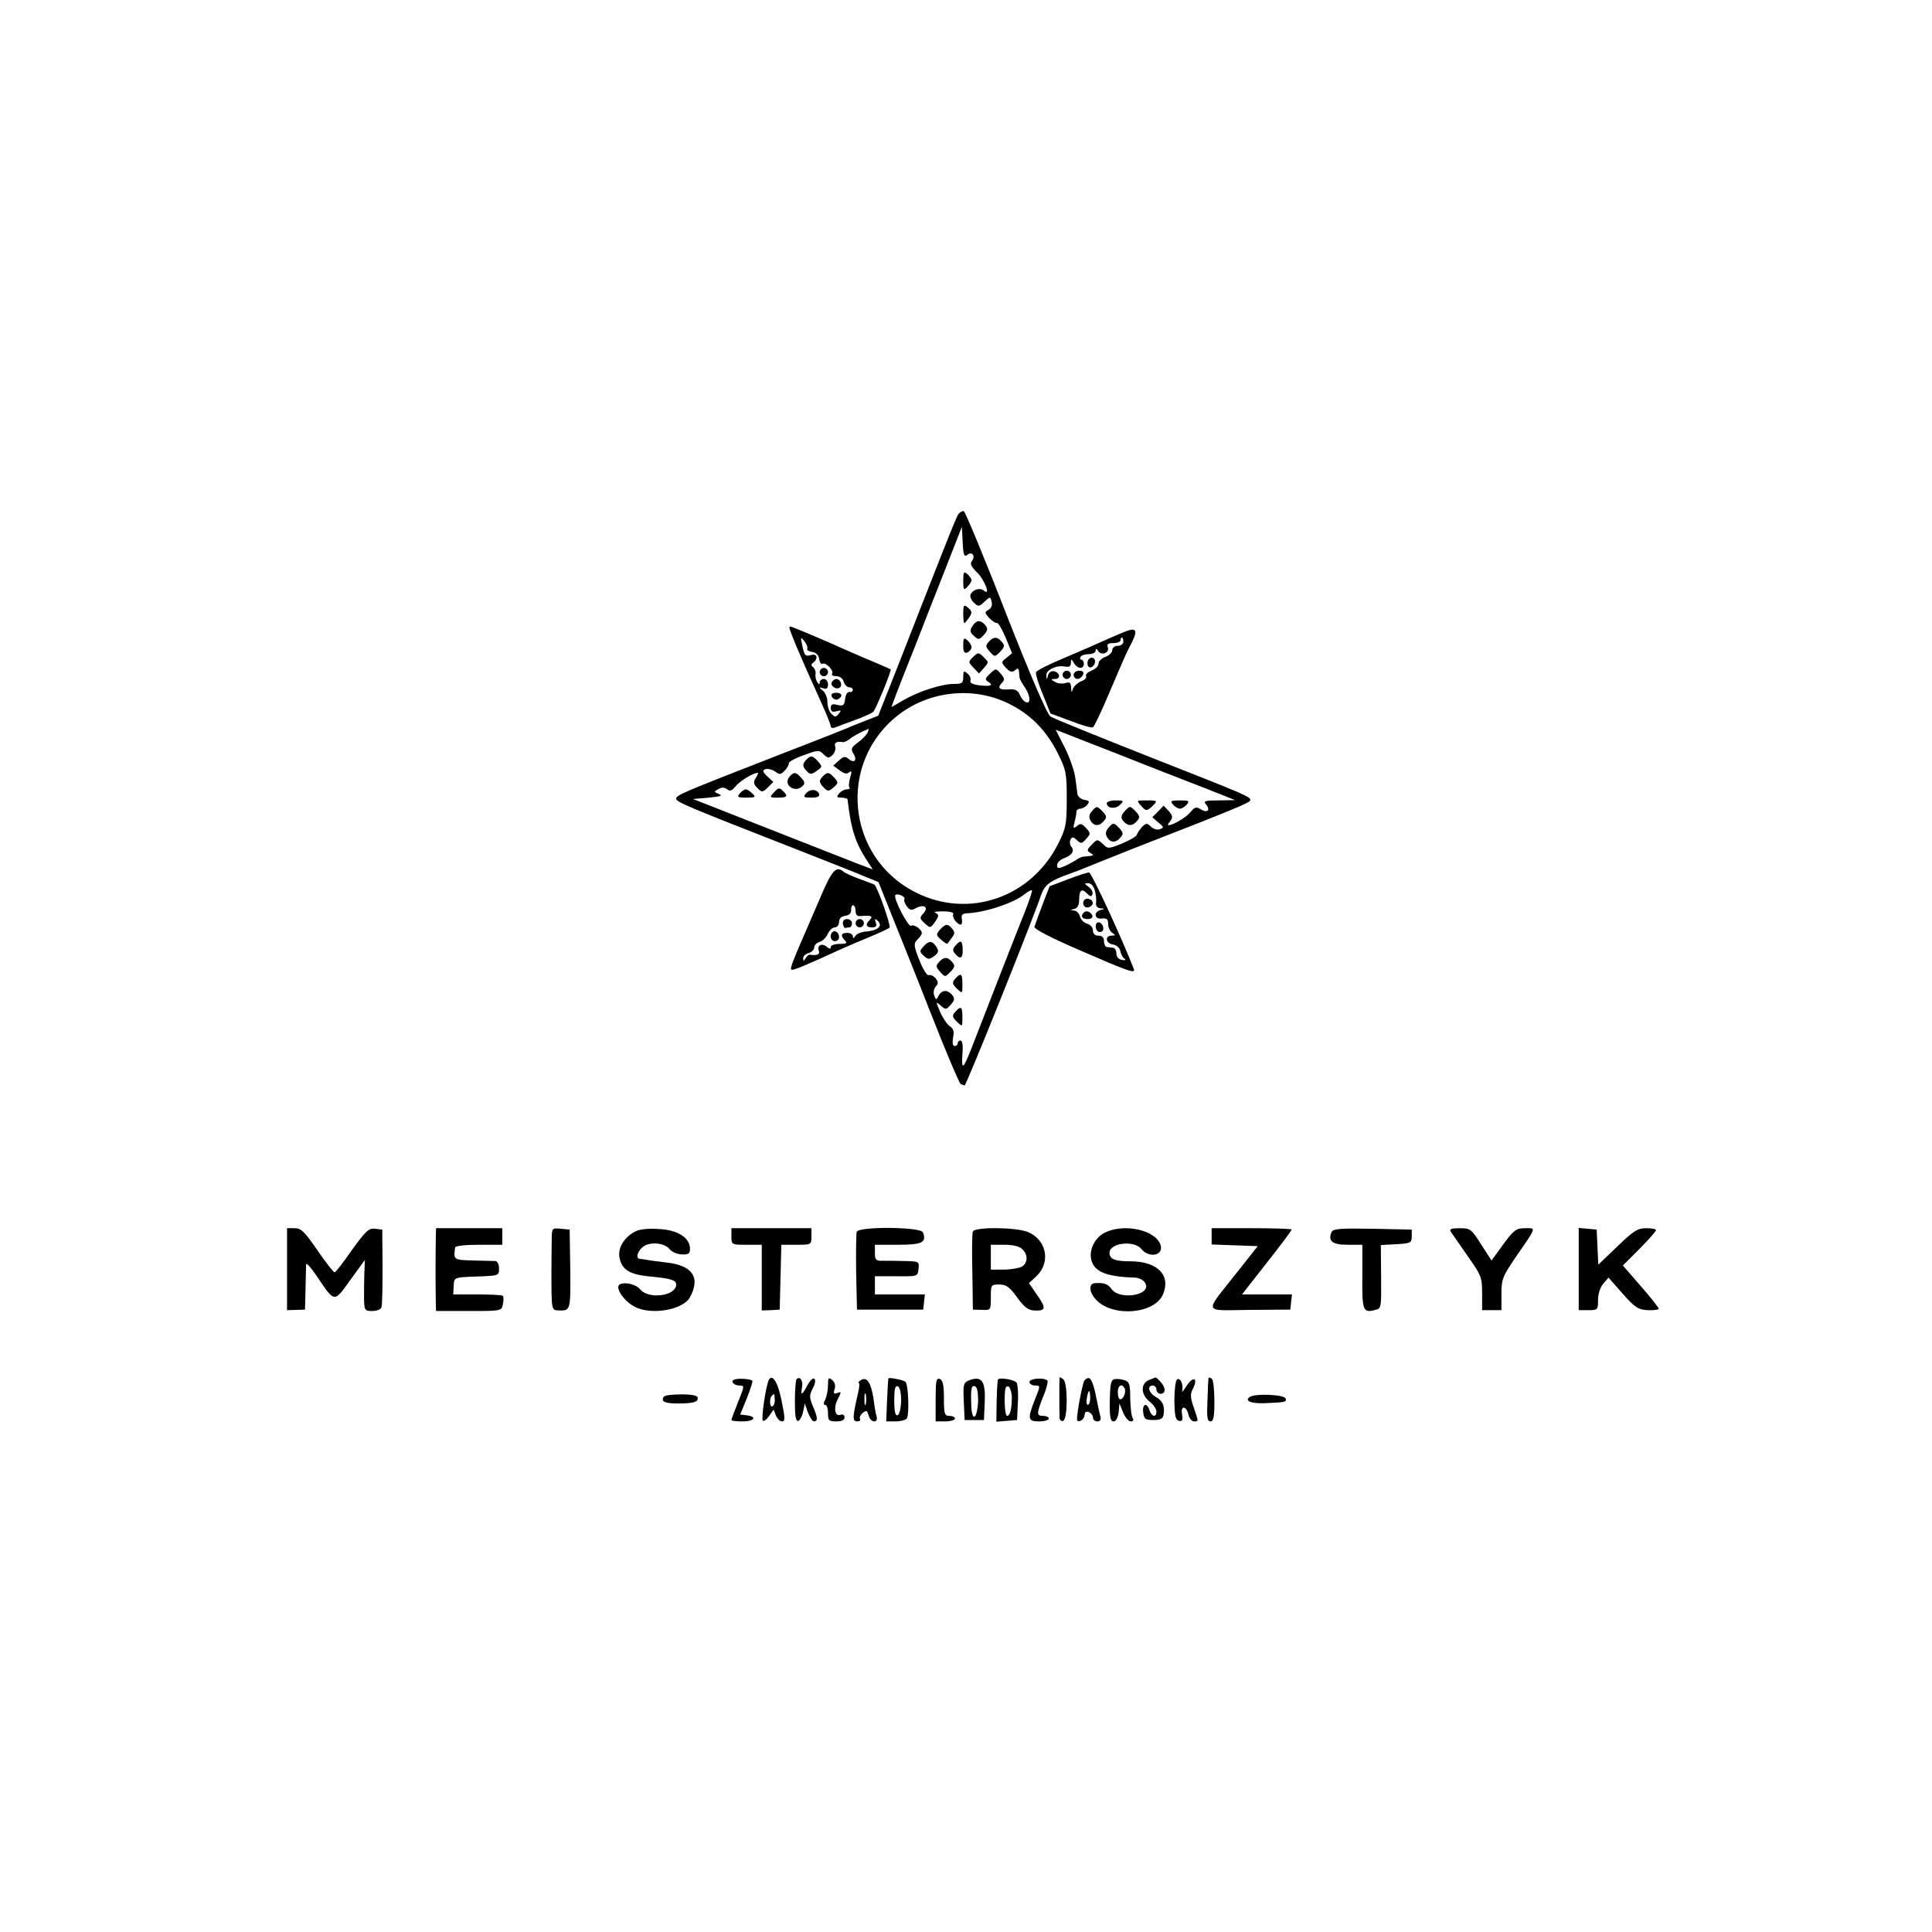 <?xml version="1.0" standalone="no"?>
<!DOCTYPE svg PUBLIC "-//W3C//DTD SVG 20010904//EN"
 "http://www.w3.org/TR/2001/REC-SVG-20010904/DTD/svg10.dtd">
<svg version="1.0" xmlns="http://www.w3.org/2000/svg"
 width="700pt" height="700pt" viewBox="0 0 700 700"
 preserveAspectRatio="xMidYMid meet">
<g transform="translate(0,700) scale(0.1,-0.1)"
fill="#000000" stroke="none">
<path d="M3473 5138 c-9 -12 -50 -117 -226 -567 l-65 -164 -48 -19 c-27 -10
-58 -23 -69 -28 -11 -5 -123 -49 -250 -98 -346 -135 -365 -143 -365 -156 0
-12 44 -30 430 -181 107 -42 219 -86 249 -99 l54 -22 42 -105 c23 -57 89 -221
145 -364 56 -143 106 -261 111 -263 5 -2 11 -4 14 -5 5 -2 249 605 277 690 13
37 32 52 103 77 28 10 59 22 70 27 11 5 90 36 175 70 359 140 410 161 410 170
0 13 -15 19 -371 159 -184 73 -343 137 -353 144 -12 8 -71 144 -162 376 -78
201 -147 366 -152 368 -5 1 -13 -3 -19 -10z m32 -148 c17 14 31 -5 16 -23 -7
-10 -2 -20 18 -40 28 -26 52 -89 26 -67 -15 12 -41 4 -49 -15 -2 -7 3 -20 13
-29 16 -15 19 -14 38 4 21 19 21 19 26 -1 3 -11 -1 -23 -11 -28 -15 -9 -15
-11 2 -30 10 -11 23 -19 28 -18 5 1 19 -23 32 -54 l23 -56 -20 -16 c-20 -16
-20 -17 -2 -37 14 -15 21 -17 32 -9 10 9 13 8 15 -2 0 -8 2 -19 2 -24 1 -6 9
-21 19 -35 20 -29 23 -62 4 -54 -7 2 -17 14 -22 27 -8 17 -17 21 -43 19 -33
-2 -40 6 -20 26 9 9 7 16 -6 31 -18 20 -18 20 -39 0 -18 -17 -19 -21 -7 -29
21 -13 10 -18 -32 -13 -24 3 -35 9 -32 17 3 7 -2 19 -11 26 -13 11 -15 9 -15
-13 0 -22 -4 -25 -34 -25 -44 0 -128 -27 -183 -59 l-43 -25 14 39 c8 21 41
106 74 188 32 83 83 212 113 288 l54 138 3 -56 c2 -46 6 -55 17 -45z m147
-538 c81 -39 139 -98 181 -182 30 -60 32 -72 32 -165 0 -91 -3 -106 -30 -160
-98 -197 -325 -276 -518 -178 -252 127 -284 474 -59 645 112 85 268 101 394
40z m-508 -105 c-3 -8 -18 -24 -34 -36 -26 -19 -28 -24 -18 -41 15 -24 4 -37
-17 -20 -13 11 -19 10 -36 -6 l-20 -18 23 -17 c16 -12 26 -15 35 -7 9 7 10 3
3 -20 -4 -17 -6 -33 -2 -36 3 -3 -2 -6 -10 -6 -9 0 -21 -7 -28 -15 -10 -13 -9
-15 9 -15 11 0 21 -3 22 -7 12 -106 28 -158 73 -225 l18 -28 -63 24 c-35 14
-182 71 -326 128 l-262 103 57 5 c42 4 52 7 37 13 -19 8 -19 9 -2 18 12 7 22
7 32 -1 10 -8 17 -5 31 12 16 19 63 48 80 48 2 0 -1 -9 -8 -19 -9 -15 -8 -22
6 -36 17 -17 18 -17 38 2 l20 20 -22 20 c-17 16 -18 22 -7 26 8 3 24 -1 35 -8
17 -13 21 -12 35 3 9 9 16 21 15 27 0 5 25 19 55 29 51 19 55 19 71 3 16 -15
19 -15 33 -2 8 9 12 22 9 30 -5 14 6 20 28 16 4 -1 15 4 24 11 11 10 47 29 69
37 1 1 0 -5 -3 -12z m1071 -144 c94 -36 190 -74 215 -84 l45 -18 -59 -1 c-51
0 -57 -2 -46 -15 17 -21 4 -32 -20 -17 -16 10 -22 8 -37 -11 -16 -19 -63 -47
-80 -47 -3 0 0 7 7 15 10 13 9 19 -5 36 l-19 20 -20 -21 -21 -21 22 -19 c20
-16 21 -19 6 -24 -9 -4 -24 0 -33 9 -15 14 -18 13 -33 -2 -8 -10 -17 -22 -18
-28 -1 -5 -25 -19 -53 -31 -50 -20 -52 -20 -70 -2 -19 18 -21 18 -40 -2 -18
-18 -19 -22 -6 -30 16 -10 17 -10 -26 -14 -6 -1 -18 -6 -25 -12 -8 -5 -26 -15
-41 -22 -24 -10 -28 -9 -28 3 0 9 11 20 24 25 30 11 41 27 27 43 -5 7 -6 18
-2 26 6 10 11 9 23 -3 14 -14 18 -13 33 4 17 19 17 21 0 40 -15 16 -21 18 -33
7 -13 -10 -15 -9 -9 13 4 14 7 31 7 38 0 6 6 12 14 12 7 0 19 6 25 14 10 12 8
15 -10 18 -12 2 -23 11 -25 20 -1 9 -5 36 -8 60 -3 24 -20 73 -38 109 l-33 65
110 -43 c61 -24 187 -73 280 -110z m-503 -510 c-29 -72 -131 -333 -189 -483
-33 -85 -40 -91 -36 -30 3 30 0 50 -7 50 -5 0 -10 -4 -10 -10 0 -5 -5 -10 -11
-10 -7 0 -9 11 -6 30 5 22 2 33 -12 42 -10 7 -26 31 -35 52 -16 38 -16 39 2
23 18 -16 20 -16 37 3 14 16 15 22 5 35 -17 20 -37 19 -49 -2 -9 -17 -10 -17
-16 0 -4 9 -2 24 5 32 10 12 10 18 0 30 -7 9 -18 14 -25 12 -6 -3 -21 21 -34
54 -21 54 -21 60 -7 75 9 8 16 19 16 23 0 14 -28 33 -39 27 -10 -7 -66 102
-57 111 8 8 38 -6 33 -15 -3 -4 1 -15 8 -25 11 -15 17 -17 34 -7 29 15 47 3
27 -19 -15 -16 -14 -19 4 -36 20 -18 21 -18 35 1 18 24 18 31 3 37 -7 3 6 5
29 5 24 0 40 -4 37 -10 -6 -10 13 -38 27 -38 4 0 6 9 4 20 -3 15 2 20 18 21
64 2 170 37 209 69 13 10 25 17 27 14 2 -2 -10 -38 -27 -81z"/>
<path d="M3490 4896 c0 -33 2 -36 15 -22 8 8 15 19 15 24 0 5 -7 15 -15 22
-13 11 -15 7 -15 -24z"/>
<path d="M3490 4774 c1 -36 2 -38 15 -20 19 25 19 31 0 46 -13 11 -15 7 -15
-26z"/>
<path d="M3523 4731 c-10 -15 -9 -22 6 -35 16 -15 19 -15 36 4 14 16 15 22 5
35 -17 20 -33 19 -47 -4z"/>
<path d="M3490 4662 c0 -24 4 -30 15 -26 8 4 15 12 15 19 0 7 -7 18 -15 25
-13 11 -15 8 -15 -18z"/>
<path d="M3582 4674 c-12 -13 -11 -18 4 -35 18 -20 18 -20 38 0 16 17 17 23 6
35 -16 20 -31 20 -48 0z"/>
<path d="M3526 4620 c-18 -18 -18 -19 1 -39 l20 -21 18 20 c18 20 18 21 -1 39
-18 18 -20 18 -38 1z"/>
<path d="M2922 4248 c-16 -16 -15 -26 2 -43 11 -12 17 -11 35 2 21 14 21 16 5
34 -20 22 -26 23 -42 7z"/>
<path d="M2860 4185 c-24 -29 21 -60 48 -33 9 9 8 16 -5 30 -20 22 -27 22 -43
3z"/>
<path d="M2982 4188 c-16 -16 -15 -23 3 -42 14 -14 18 -14 35 1 18 16 18 18 3
35 -19 21 -25 22 -41 6z"/>
<path d="M2805 4130 c-18 -19 -17 -20 13 -20 35 0 39 5 18 25 -12 12 -16 11
-31 -5z"/>
<path d="M2680 4125 c-11 -13 -7 -15 24 -15 33 0 36 2 22 15 -8 8 -19 15 -24
15 -5 0 -15 -7 -22 -15z"/>
<path d="M2920 4125 c-11 -13 -8 -15 20 -15 21 0 30 4 28 13 -7 18 -33 20 -48
2z"/>
<path d="M4010 4090 c0 -19 31 -23 48 -6 15 15 14 16 -16 16 -18 0 -32 -5 -32
-10z"/>
<path d="M4135 4080 c17 -19 19 -19 37 -4 24 23 24 24 -19 24 -36 0 -36 0 -18
-20z"/>
<path d="M4250 4085 c7 -8 18 -15 25 -15 7 0 18 7 25 15 11 13 7 15 -25 15
-32 0 -36 -2 -25 -15z"/>
<path d="M3958 4063 c-12 -13 -14 -23 -7 -36 12 -21 32 -22 49 -1 11 12 10 18
-6 35 -19 19 -21 19 -36 2z"/>
<path d="M4075 4061 c-14 -17 -15 -23 -5 -36 16 -19 34 -19 50 1 11 12 10 18
-6 35 -20 20 -20 20 -39 0z"/>
<path d="M4018 4003 c-12 -13 -14 -23 -7 -36 12 -21 32 -22 49 -1 11 12 10 18
-6 35 -19 19 -21 19 -36 2z"/>
<path d="M3406 3632 c-15 -18 -15 -20 4 -37 11 -10 21 -16 23 -14 1 2 9 12 16
22 11 14 11 20 1 32 -16 19 -23 19 -44 -3z"/>
<path d="M3347 3572 c-16 -18 -16 -20 0 -35 16 -14 20 -14 38 -1 15 11 17 18
9 31 -15 25 -28 26 -47 5z"/>
<path d="M3462 3574 c-11 -12 -11 -18 -2 -29 19 -23 29 -18 28 15 -1 33 -7 36
-26 14z"/>
<path d="M3402 3514 c-12 -13 -11 -18 4 -35 18 -20 18 -20 38 0 16 17 17 23 6
35 -16 20 -31 20 -48 0z"/>
<path d="M3461 3454 c-12 -14 -11 -19 6 -36 20 -19 20 -19 20 16 0 39 -5 43
-26 20z"/>
<path d="M3461 3334 c-12 -14 -11 -19 6 -36 20 -19 20 -19 20 16 0 39 -5 43
-26 20z"/>
<path d="M2860 4725 c0 -3 12 -34 26 -68 26 -61 32 -75 93 -210 17 -38 31 -73
31 -79 0 -6 8 -7 18 -3 9 4 42 16 72 27 30 11 59 24 64 29 9 8 68 152 63 154
-1 1 -27 12 -57 25 -30 12 -77 33 -105 45 -68 31 -196 85 -201 85 -2 0 -4 -2
-4 -5z m65 -76 c-3 -4 5 -9 17 -11 15 -2 24 -11 26 -26 2 -12 7 -20 12 -17 11
7 42 -24 35 -36 -4 -5 4 -9 15 -9 13 0 24 -8 27 -20 3 -11 12 -20 19 -20 8 0
14 -4 14 -10 0 -5 -6 -9 -12 -7 -8 1 -14 -10 -16 -26 -3 -23 -7 -26 -28 -21
-18 5 -24 2 -24 -11 0 -13 6 -16 21 -12 17 5 18 3 8 -9 -11 -13 -14 -13 -27 0
-8 8 -14 27 -14 42 0 16 -8 35 -17 42 -15 12 -14 13 2 8 12 -4 17 0 17 14 0
11 -7 20 -15 20 -8 0 -15 -6 -15 -12 0 -10 -3 -9 -9 1 -5 7 -8 21 -6 30 1 9
-3 19 -9 24 -7 4 -8 10 -1 15 20 14 17 35 -5 29 -23 -6 -25 -4 -34 38 -6 28
-5 29 9 11 8 -10 12 -22 10 -27z"/>
<path d="M2970 4565 c0 -8 7 -15 15 -15 8 0 15 7 15 15 0 8 -7 15 -15 15 -8 0
-15 -7 -15 -15z"/>
<path d="M3014 4529 c-8 -14 18 -31 30 -19 9 9 0 30 -14 30 -5 0 -12 -5 -16
-11z"/>
<path d="M3013 4478 c2 -7 10 -13 17 -13 7 0 15 6 18 13 2 7 -5 12 -18 12 -13
0 -20 -5 -17 -12z"/>
<path d="M4080 4713 c-8 -3 -42 -17 -75 -32 -33 -15 -102 -45 -154 -67 -51
-21 -95 -44 -97 -49 -3 -6 8 -42 24 -80 l28 -70 73 -27 c40 -16 76 -26 81 -23
4 2 24 44 45 92 60 141 76 177 86 196 33 61 30 75 -11 60z m-10 -38 c0 -8 -9
-15 -20 -15 -11 0 -20 -7 -20 -15 0 -9 -11 -20 -25 -25 -14 -5 -25 -16 -25
-25 0 -9 -12 -20 -26 -25 -14 -6 -22 -14 -19 -20 3 -6 -5 -14 -19 -19 -13 -6
-26 -18 -29 -28 -4 -14 -5 -13 -6 5 -1 19 -5 22 -21 17 -11 -3 -28 -2 -37 4
-17 10 -17 10 0 11 22 0 17 24 -5 28 -9 2 -18 -5 -21 -15 -4 -17 -5 -17 -6 0
-1 20 37 38 68 32 15 -3 21 1 21 13 1 16 1 16 11 0 12 -22 36 -24 36 -3 0 8
-4 15 -9 15 -5 0 -6 5 -3 10 3 6 17 10 31 10 13 0 24 6 24 13 0 8 3 8 9 -2 12
-18 42 -6 35 14 -5 11 1 15 20 15 14 0 26 5 26 10 0 6 2 10 5 10 3 0 5 -7 5
-15z"/>
<path d="M3940 4598 c0 -11 5 -18 13 -16 18 7 20 35 2 35 -8 0 -15 -9 -15 -19z"/>
<path d="M3850 4555 c0 -8 7 -15 15 -15 8 0 15 7 15 15 0 8 -7 15 -15 15 -8 0
-15 -7 -15 -15z"/>
<path d="M3890 4555 c0 -8 6 -15 14 -15 8 0 16 7 20 15 4 10 -1 15 -14 15 -11
0 -20 -7 -20 -15z"/>
<path d="M2976 3757 c-22 -50 -47 -110 -57 -132 -46 -105 -57 -134 -52 -138 4
-5 49 14 178 73 22 10 69 30 105 45 36 15 69 30 73 34 6 6 -43 146 -55 156 -2
1 -25 10 -53 20 -27 10 -54 22 -59 27 -26 22 -42 4 -80 -85z m124 -58 c0 -13
6 -20 18 -18 37 3 47 0 34 -13 -18 -18 -15 -28 8 -28 14 0 18 5 13 18 -5 14
-3 15 8 5 18 -18 0 -34 -41 -38 -18 -1 -36 -8 -41 -16 -6 -10 -9 -10 -9 -1 0
6 -9 12 -20 12 -23 0 -26 -10 -8 -28 9 -9 5 -12 -20 -12 -18 0 -32 -5 -32 -11
0 -8 -4 -8 -15 1 -17 14 -36 5 -28 -15 4 -13 -6 -18 -33 -14 -4 0 -11 -5 -15
-13 -7 -11 -9 -11 -9 0 0 8 9 16 20 19 11 3 20 12 20 20 0 8 8 17 19 20 10 2
24 16 30 29 6 13 17 24 26 24 8 0 15 9 15 19 0 13 8 21 23 23 14 2 21 9 21 21
-1 9 2 17 7 17 5 0 9 -9 9 -21z"/>
<path d="M3054 3653 c2 -10 6 -17 9 -15 4 1 11 2 15 2 5 0 9 7 9 15 0 8 -8 15
-18 15 -11 0 -16 -7 -15 -17z"/>
<path d="M3100 3655 c0 -8 7 -15 15 -15 8 0 15 7 15 15 0 8 -7 15 -15 15 -8 0
-15 -7 -15 -15z"/>
<path d="M3016 3623 c-12 -12 -6 -33 9 -33 8 0 15 6 15 14 0 17 -14 28 -24 19z"/>
<path d="M3869 3814 l-66 -25 -26 -67 c-14 -37 -27 -73 -29 -80 -2 -8 62 -41
169 -87 170 -74 198 -84 191 -66 -41 107 -154 351 -162 350 -6 0 -41 -11 -77
-25z m98 -41 c4 -16 6 -36 4 -45 -1 -11 5 -18 16 -19 17 -1 17 -2 1 -6 -27 -7
-23 -35 4 -31 18 2 23 -2 23 -20 0 -12 7 -27 15 -32 13 -8 12 -10 -2 -10 -26
0 -22 -28 4 -32 13 -2 24 -11 27 -23 2 -11 8 -24 15 -28 7 -5 3 -7 -9 -5 -12
2 -20 11 -20 23 0 11 -6 21 -12 21 -7 1 -17 2 -23 3 -5 0 -10 10 -10 21 0 13
-7 20 -20 20 -13 0 -20 7 -20 19 0 10 -9 21 -21 24 -11 3 -23 15 -26 26 -3 12
-13 22 -22 22 -14 1 -13 2 2 6 11 3 17 14 17 32 0 36 9 44 28 24 12 -12 17
-13 20 -3 3 7 -3 19 -14 27 -16 12 -16 13 -1 13 10 0 20 -11 24 -27z"/>
<path d="M3926 3735 c-6 -17 9 -29 24 -20 14 9 12 22 -4 28 -8 3 -17 -1 -20
-8z"/>
<path d="M3927 3694 c-13 -13 -7 -24 14 -24 11 0 19 5 17 12 -5 14 -22 21 -31
12z"/>
<path d="M3970 3643 c0 -11 7 -20 15 -20 18 0 16 28 -2 35 -8 2 -13 -5 -13
-15z"/>
<path d="M1040 2402 l0 -149 33 1 32 1 2 75 c1 41 2 81 2 89 1 7 17 -11 37
-40 68 -101 63 -100 123 -17 l53 73 -2 -50 c-1 -27 -1 -69 -1 -92 1 -41 3 -43
30 -43 16 0 31 6 33 13 3 6 4 73 4 147 l-1 135 -26 3 c-23 3 -34 -8 -84 -77
-31 -45 -59 -81 -63 -81 -4 1 -32 36 -62 80 -46 67 -59 80 -82 80 l-28 0 0
-148z"/>
<path d="M1579 2520 c0 -16 -1 -73 -1 -125 0 -52 1 -106 1 -120 l1 -25 119 0
c118 0 119 0 123 25 3 13 3 27 0 30 -3 3 -45 5 -92 5 l-88 0 2 30 c1 32 -1 32
86 35 79 3 78 3 78 30 0 14 -6 25 -12 26 -6 0 -42 1 -81 2 -72 2 -72 2 -66 47
0 6 37 10 86 10 l85 0 0 30 0 30 -120 0 -120 0 -1 -30z"/>
<path d="M1999 2516 c0 -20 -1 -72 -1 -116 0 -156 -1 -147 32 -148 37 -1 38 4
36 163 l-2 130 -32 3 c-31 3 -32 2 -33 -32z"/>
<path d="M2301 2538 c-41 -22 -64 -61 -56 -97 9 -42 37 -59 110 -66 75 -7 95
-13 95 -29 0 -42 -101 -55 -131 -17 -19 23 -79 30 -79 8 0 -21 29 -56 60 -72
60 -31 175 -11 200 35 39 72 9 116 -88 126 -26 3 -56 7 -67 9 -11 2 -23 4 -27
4 -17 2 -7 31 15 46 27 17 77 11 94 -12 7 -9 26 -17 43 -18 24 -1 30 2 30 20
0 40 -44 69 -113 72 -38 3 -71 -1 -86 -9z"/>
<path d="M2650 2520 c0 -30 1 -30 55 -30 l55 0 0 -119 0 -119 33 1 32 2 3 118
3 117 54 0 c54 0 55 0 55 30 l0 30 -145 0 -145 0 0 -30z"/>
<path d="M3104 2537 c-2 -7 -3 -74 -2 -148 l3 -134 120 0 120 0 3 28 3 27 -90
0 -91 0 0 33 0 33 78 0 c77 -1 77 -1 80 27 3 26 2 27 -50 28 -29 1 -65 1 -80
1 -24 -1 -28 3 -28 29 l0 29 84 0 c87 0 104 8 90 45 -8 20 -232 22 -240 2z"/>
<path d="M3525 2538 c-3 -7 -4 -74 -2 -148 l2 -135 33 -1 c32 -1 32 -1 32 46
0 45 1 46 30 46 25 0 37 -8 64 -45 24 -34 40 -47 60 -49 45 -3 48 7 15 54
l-31 45 26 24 c54 50 39 132 -29 161 -44 18 -194 19 -200 2z m179 -64 c22 -21
20 -51 -3 -64 -11 -5 -40 -10 -65 -10 l-46 0 0 45 0 45 49 0 c32 0 55 -6 65
-16z"/>
<path d="M4003 2534 c-36 -18 -58 -62 -49 -99 11 -43 55 -61 158 -64 16 -1 32
-9 38 -21 23 -43 -94 -62 -123 -20 -13 18 -27 23 -59 21 -24 -1 -23 -32 3 -60
61 -65 213 -52 243 20 29 69 -21 119 -118 119 -57 0 -76 8 -76 31 0 36 89 46
115 14 28 -35 82 -24 70 14 -17 54 -131 80 -202 45z"/>
<path d="M4390 2520 l0 -29 84 -3 83 -3 -79 -100 c-116 -147 -122 -133 50
-131 l147 1 3 28 3 27 -90 0 -91 0 90 115 c50 63 90 117 90 120 0 3 -65 5
-145 5 l-145 0 0 -30z"/>
<path d="M4824 2535 c-13 -32 4 -45 59 -45 l53 0 0 -116 c-1 -123 2 -132 47
-120 22 5 22 9 21 120 l-1 115 56 3 c52 3 56 5 56 28 l0 25 -143 3 c-120 2
-143 0 -148 -13z"/>
<path d="M5256 2538 c5 -7 32 -47 61 -88 50 -71 53 -78 53 -136 l0 -61 35 0
35 0 0 59 c0 53 4 63 53 135 76 110 73 103 33 103 -32 0 -41 -6 -79 -58 l-43
-59 -38 59 c-35 55 -39 58 -77 58 -30 0 -38 -3 -33 -12z"/>
<path d="M5720 2402 l0 -149 35 0 c34 0 35 2 35 37 0 22 8 46 19 59 l19 22 51
-58 c45 -51 57 -58 91 -60 22 -1 40 2 40 5 0 4 -29 41 -65 82 l-65 75 60 60
c33 33 60 64 60 68 0 4 -16 7 -36 7 -31 0 -46 -10 -104 -66 l-69 -66 -3 63 -3
64 -32 3 -33 3 0 -149z"/>
<path d="M2662 2002 c-17 -5 -5 -22 18 -22 18 0 17 -3 -6 -60 -13 -33 -24 -62
-24 -65 0 -3 18 -5 40 -5 43 0 55 17 16 22 l-24 3 24 59 c13 33 22 61 20 63
-6 7 -49 10 -64 5z"/>
<path d="M2786 2001 c-10 -16 -29 -141 -22 -148 3 -4 14 4 23 17 l16 23 8 -21
c5 -12 15 -22 22 -22 12 0 12 11 -1 74 -13 67 -33 99 -46 77z m21 -71 c1 -11
-2 -22 -8 -25 -10 -7 -13 28 -2 38 9 9 9 10 10 -13z"/>
<path d="M2886 2003 c-3 -3 -6 -40 -6 -80 0 -55 3 -74 13 -71 6 3 14 18 17 34
l6 29 11 -32 c7 -18 17 -33 22 -33 15 0 14 14 -4 56 -13 31 -13 39 0 64 9 17
11 31 5 35 -5 3 -16 -8 -25 -25 -19 -36 -25 -38 -19 -6 4 24 -7 41 -20 29z"/>
<path d="M3000 1981 c0 -18 -5 -41 -10 -52 -7 -13 -7 -19 0 -19 5 0 10 -13 10
-30 0 -27 3 -30 30 -30 20 0 30 5 30 15 0 8 -6 12 -14 9 -21 -8 -27 24 -11 56
14 27 14 29 -1 23 -13 -5 -15 -2 -10 14 4 12 1 25 -9 33 -13 11 -15 8 -15 -19z"/>
<path d="M3120 2000 c-8 -5 -12 -10 -9 -10 4 0 3 -17 -2 -37 -20 -86 -21 -103
-4 -103 9 0 14 4 11 9 -3 5 1 14 10 22 13 10 16 9 21 -9 3 -12 12 -22 20 -22
9 0 12 7 9 18 -3 9 -8 38 -11 64 -9 58 -24 81 -45 68z m17 -87 c-3 -10 -5 -2
-5 17 0 19 2 27 5 18 2 -10 2 -26 0 -35z"/>
<path d="M3219 2006 c-1 0 -3 -36 -5 -78 l-3 -78 34 0 c18 0 37 5 41 11 9 16
5 122 -5 132 -7 7 -58 17 -62 13z m46 -81 c-1 -29 -6 -50 -13 -53 -8 -2 -12
13 -12 53 0 41 3 56 13 52 7 -2 12 -22 12 -52z"/>
<path d="M3390 1930 l0 -80 35 0 c19 0 35 5 35 10 0 6 -9 10 -20 10 -18 0 -20
7 -20 64 0 48 -4 65 -15 70 -13 4 -15 -8 -15 -74z"/>
<path d="M3512 1999 c-21 -8 -23 -14 -20 -76 l3 -68 35 0 35 0 3 67 c3 74 -11
94 -56 77z m32 -73 c-3 -69 -23 -82 -25 -15 -2 57 0 71 14 66 7 -2 11 -21 11
-51z"/>
<path d="M3616 2002 c-2 -4 -4 -40 -5 -80 l-1 -73 38 3 37 3 3 64 c2 35 -1 68
-5 72 -11 11 -62 19 -67 11z m50 -63 c0 -43 -6 -69 -17 -69 -5 0 -9 25 -9 56
0 40 3 54 13 51 6 -2 12 -19 13 -38z"/>
<path d="M3730 1993 c0 -7 9 -13 20 -13 20 0 20 0 0 -50 -28 -71 -26 -80 15
-80 19 0 35 5 35 10 0 6 -9 10 -20 10 -25 0 -25 7 0 71 12 28 18 54 15 57 -12
12 -65 8 -65 -5z"/>
<path d="M3839 2009 c-1 -5 -1 -131 0 -147 1 -8 7 -12 13 -10 17 6 17 136 1
150 -7 6 -13 9 -14 7z"/>
<path d="M3926 1991 c-13 -45 -27 -133 -23 -138 9 -8 27 7 27 22 0 9 6 12 15
9 8 -4 15 -12 15 -20 0 -8 7 -14 16 -14 10 0 14 6 11 18 -3 9 -10 44 -17 78
-8 39 -17 61 -26 61 -7 0 -16 -7 -18 -16z m24 -56 c0 -14 -4 -25 -9 -25 -4 0
-6 11 -3 25 2 14 6 25 8 25 2 0 4 -11 4 -25z"/>
<path d="M4038 2003 c-13 -3 -16 -18 -17 -79 -1 -58 2 -74 14 -74 8 0 15 13
18 33 l3 32 13 -32 c7 -18 20 -33 28 -33 9 0 11 5 7 12 -5 7 -8 39 -9 72 0 49
-3 60 -20 65 -11 4 -27 6 -37 4z m36 -32 c8 -12 -3 -41 -15 -41 -5 0 -9 11 -9
25 0 25 14 34 24 16z"/>
<path d="M4163 2000 c-31 -13 -30 -53 2 -78 14 -11 25 -27 25 -36 0 -23 -17
-20 -25 4 -9 30 -27 24 -23 -7 3 -24 7 -28 37 -28 26 0 35 5 37 20 5 31 -4 51
-29 64 -25 14 -32 41 -10 41 7 0 13 -7 13 -15 0 -8 7 -15 15 -15 20 0 19 24
-1 44 -8 9 -16 16 -17 15 -1 0 -12 -4 -24 -9z"/>
<path d="M4265 2002 c-6 -4 -10 -38 -10 -77 1 -56 4 -70 17 -73 12 -2 14 3 11
23 -7 33 15 33 23 0 3 -14 12 -25 20 -25 17 0 17 -2 -1 51 -12 34 -13 48 -4
65 21 40 4 51 -21 14 -12 -19 -20 -28 -17 -20 6 21 -6 51 -18 42z"/>
<path d="M4379 2008 c-1 -2 -3 -38 -4 -80 -3 -63 -1 -78 11 -78 11 0 14 16 14
74 0 41 -4 78 -10 81 -5 3 -10 5 -11 3z"/>
<path d="M2405 1939 c-12 -18 5 -25 62 -24 43 1 59 5 61 16 2 12 -10 16 -57
17 -33 0 -63 -3 -66 -9z"/>
<path d="M4529 1939 c-22 -14 3 -25 53 -23 76 3 80 4 76 17 -5 14 -108 19
-129 6z"/>
</g>
</svg>
